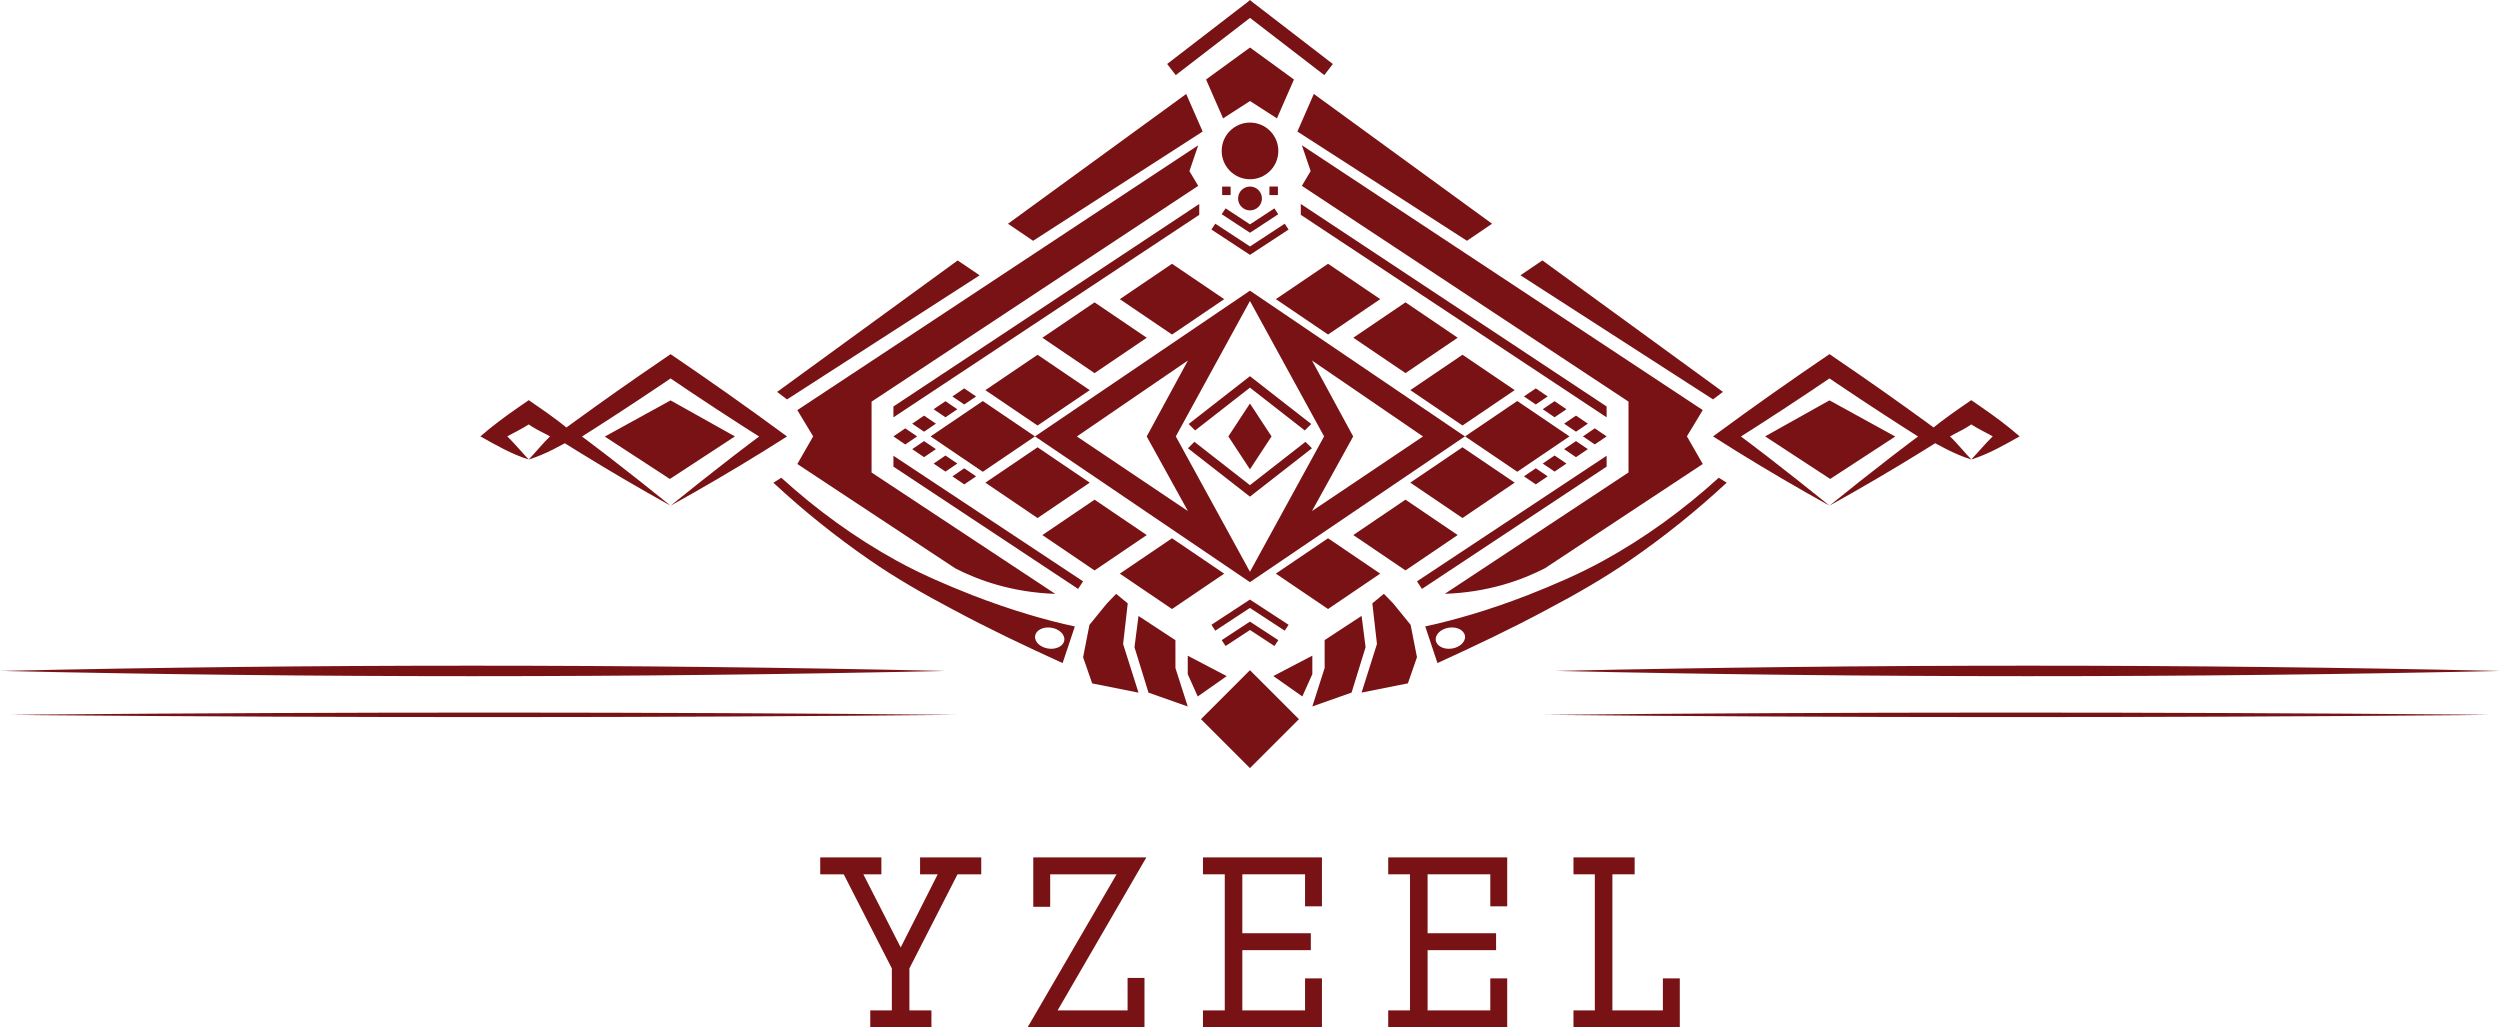 <svg xmlns="http://www.w3.org/2000/svg" id="Layer_2" data-name="Layer 2" viewBox="0 0 1488.98 611.86"><defs><style>      .cls-1 {        fill: #781214;        stroke-width: 0px;      }    </style></defs><g id="Layer_1-2" data-name="Layer 1"><path class="cls-1" d="m585.34,238.85l31.08,21.07-31.08,21.07-31.08-21.07,31.08-21.07Zm1.54-6.48l31.08,21.07,31.08-21.07-31.08-21.07-31.08,21.07Zm33.95-31.21l31.08,21.07,31.08-21.07-31.08-21.07-31.08,21.07Zm77.21-44.05l-31.08,21.07,31.08,21.07,31.08-21.07-31.08-21.07Zm-80.08,151.43l31.08-21.07-31.08-21.07-31.08,21.07,31.08,21.07Zm33.95,31.21l31.08-21.07-31.08-21.07-31.08,21.07,31.08,21.07Zm77.21,1.91l-31.08-21.07-31.08,21.07,31.08,21.07,31.08-21.07Zm-189.95-86.53l-7.06,4.79,7.06,4.79,7.06-4.79-7.06-4.79Zm11.19-7.59l-7.06,4.79,7.06,4.79,7.06-4.79-7.06-4.79Zm12.75-8.59l-7.06,4.79,7.06,4.79,7.06-4.79-7.06-4.79Zm11.18-7.62l-7.06,4.79,7.06,4.79,7.06-4.79-7.06-4.79Zm-16.86,36.17l-7.06-4.79-7.06,4.79,7.06,4.79,7.06-4.79Zm12.75,8.59l-7.06-4.79-7.06,4.79,7.06,4.79,7.06-4.79Zm11.18,7.62l-7.06-4.79-7.06,4.79,7.06,4.79,7.06-4.79Zm-49.24-12.26v6.47l109.99,72.83,2.97-4.51-112.96-74.8Zm0-29.35v6.47l182.15-120.62v-6.47l-182.15,120.62Zm-132.73,59.08c18.54-10.26,37.49-21.37,55.57-32.56,4.32-2.66,9.45-5.9,13.78-8.67-11.56-8.49-23.94-17.48-35.65-25.71-10.88-7.71-22.67-15.77-33.7-23.3-5.31,3.6-13.27,9.1-18.57,12.74-17.03,11.77-34.05,24-50.75,36.27,4.31,2.73,9.42,6.05,13.76,8.66,18.14,11.23,37,22.28,55.56,32.57h0Zm0,0c-12.26-9.9-24.51-19.6-36.87-29.15-7.13-5.49-14.28-10.91-21.51-16.23v7.75c18.14-11.4,36.34-23.29,54.11-35.26l7.64-5.17h-6.73c20.21,13.75,41.04,27.44,61.74,40.45v-7.78c-7.23,5.32-14.38,10.74-21.51,16.23-12.21,9.45-24.81,19.42-36.87,29.16h0Zm-.42-15.9l38.75-25.36-38.33-21.45-39.17,21.54,38.75,25.27Zm.42,15.9c18.54-10.26,37.49-21.37,55.57-32.56,4.32-2.66,9.45-5.9,13.78-8.67-11.56-8.49-23.94-17.48-35.65-25.71-10.88-7.71-22.67-15.77-33.7-23.3-5.31,3.6-13.27,9.1-18.57,12.74-17.03,11.77-34.05,24-50.75,36.27,4.31,2.73,9.42,6.05,13.76,8.66,18.14,11.23,37,22.28,55.56,32.57h0Zm0,0c-12.26-9.9-24.51-19.6-36.87-29.15-7.13-5.49-14.28-10.91-21.51-16.23v7.75c18.14-11.4,36.34-23.29,54.11-35.26l7.64-5.17h-6.73c20.21,13.75,41.04,27.44,61.74,40.45v-7.78c-7.23,5.32-14.38,10.74-21.51,16.23-12.21,9.45-24.81,19.42-36.87,29.16h0Zm-78.53-58.75c-1.45-1-4.47-3.08-5.94-4.09-1.45,1.01-4.49,3.09-5.93,4.09-7.89,5.44-15.64,11.18-22.88,17.48,9.2,5.17,18.9,10.71,28.81,13.77-4.19-4.39-8.45-9.59-12.78-13.77,4.33-2.47,8.61-4.39,12.77-7.12.7.46,1.36.9,1.84,1.21,3.57,2.3,7.15,3.81,10.84,5.91-4.32,4.18-8.5,9.38-12.68,13.77,9.93-3.04,19.63-8.59,28.85-13.77-7.25-6.3-15.02-12.05-22.91-17.49Zm412.1-131.3h-5.06v5.06h5.06v-5.06Zm-162.57,43.99l-107.53,78.3,5.88,4.48,114.72-73.92-13.07-8.86Zm-1.51,183.35c13.68,7.05,33.86,14.36,59.63,15.23l-109.41-72.28v-42.2l194.55-128.52-5.23-8.78,5.23-15.38-238.77,157.73,9.44,15.63-9.44,16.46,94.01,62.1Zm90.41,20.9l-10.42,12.8-3.78,19.28,5.41,15.58,27.58,5.5-9.16-28.95,2.75-24.21-6.87-5.67-5.5,5.67Zm18.79,7.49l-2.39,18.63,8.35,27.04,23.37,8.25-7.33-22.91v-16.59l-21.99-14.41Zm29.33,23.67v11l5.96,13.29,17.25-12.14-23.21-12.14Zm-67.24-17.42l-7.28,21.82c-22.09-10.07-43.97-20.43-65.33-31.91-17.02-8.99-33.89-18.59-49.73-29.57-20.14-13.91-39.29-29.28-57.21-45.95l4.73-2.95c20.97,19.09,44.05,35.87,68.9,49.53,14.5,7.97,29.7,14.44,45.1,20.49,10.98,4.26,22.19,8.13,33.46,11.49,9.03,2.69,18.15,5.09,27.36,7.06Zm-6.29,8.32c.54-3.43-2.91-6.82-7.71-7.57-4.8-.75-9.12,1.42-9.66,4.84s2.91,6.82,7.71,7.57c4.8.75,9.12-1.42,9.66-4.84Zm269.8-142.59l-31.08,21.07,31.08,21.07,31.08-21.07-31.08-21.07Zm-32.62-27.55l-31.08,21.07,31.08,21.07,31.08-21.07-31.08-21.07Zm-33.95-31.21l-31.08,21.07,31.08,21.07,31.08-21.07-31.08-21.07Zm-77.21-1.91l31.08,21.07,31.08-21.07-31.08-21.07-31.08,21.07Zm142.23,109.29l-31.08-21.07-31.08,21.07,31.08,21.07,31.08-21.07Zm-33.95,31.21l-31.08-21.07-31.08,21.07,31.08,21.07,31.08-21.07Zm-77.21,44.05l31.08-21.07-31.08-21.07-31.08,21.07,31.08,21.07Zm151.81-102.81l7.06,4.79,7.06-4.79-7.06-4.79-7.06,4.79Zm-11.19-7.59l7.06,4.79,7.06-4.79-7.06-4.79-7.06,4.79Zm-12.75-8.59l7.06,4.79,7.06-4.79-7.06-4.79-7.06,4.79Zm-11.18-7.62l7.06,4.79,7.06-4.79-7.06-4.79-7.06,4.79Zm30.99,36.17l7.06-4.79-7.06-4.79-7.06,4.79,7.06,4.79Zm-12.75,8.59l7.06-4.79-7.06-4.79-7.06,4.79,7.06,4.79Zm-11.18,7.62l7.06-4.79-7.06-4.79-7.06,4.79,7.06,4.79Zm-70.78,57.75l2.97,4.51,109.99-72.83v-6.47s-112.96,74.8-112.96,74.8Zm-69.2-224.77v6.47s182.15,120.62,182.15,120.62v-6.47s-182.15-120.62-182.15-120.62Zm314.89,179.69c18.56-10.29,37.42-21.34,55.56-32.57,4.33-2.62,9.45-5.93,13.76-8.66-16.7-12.27-33.72-24.5-50.75-36.27-5.31-3.64-13.27-9.14-18.57-12.74-11.04,7.53-22.83,15.6-33.7,23.3-11.71,8.23-24.09,17.22-35.65,25.71,4.33,2.78,9.46,6.02,13.78,8.67,18.08,11.19,37.03,22.3,55.57,32.56h0Zm0,0c-12.06-9.74-24.65-19.72-36.87-29.16-7.13-5.49-14.28-10.91-21.51-16.23v7.78c20.7-13.01,41.53-26.7,61.74-40.45h-6.73s7.64,5.17,7.64,5.17c17.77,11.97,35.97,23.86,54.11,35.26v-7.75c-7.23,5.32-14.38,10.74-21.51,16.23-12.36,9.55-24.61,19.25-36.87,29.15h0Zm39.17-41.17l-39.17-21.54-38.33,21.45,38.75,25.36,38.75-25.27Zm-39.17,41.17c18.56-10.29,37.42-21.34,55.56-32.57,4.33-2.62,9.45-5.93,13.76-8.66-16.7-12.27-33.72-24.5-50.75-36.27-5.31-3.64-13.27-9.14-18.57-12.74-11.04,7.53-22.83,15.6-33.7,23.3-11.71,8.23-24.09,17.22-35.65,25.71,4.33,2.78,9.46,6.02,13.78,8.67,18.08,11.19,37.03,22.3,55.57,32.56h0Zm0,0c-12.06-9.74-24.65-19.72-36.87-29.16-7.13-5.49-14.28-10.91-21.51-16.23v7.78c20.7-13.01,41.53-26.7,61.74-40.45h-6.73s7.64,5.17,7.64,5.17c17.77,11.97,35.97,23.86,54.11,35.26v-7.75c-7.23,5.32-14.38,10.74-21.51,16.23-12.36,9.55-24.61,19.25-36.87,29.15h0Zm55.61-41.26c9.22,5.18,18.92,10.72,28.85,13.77-4.18-4.39-8.36-9.59-12.68-13.77,3.69-2.11,7.27-3.61,10.84-5.91.48-.31,1.14-.74,1.84-1.21,4.16,2.73,8.44,4.65,12.77,7.12-4.33,4.18-8.58,9.37-12.78,13.77,9.91-3.06,19.61-8.59,28.81-13.77-7.25-6.31-14.99-12.04-22.88-17.48-1.43-1-4.48-3.08-5.93-4.09-1.47,1.01-4.49,3.09-5.94,4.09-7.89,5.43-15.66,11.19-22.91,17.49Zm-400.74-186.88c-9.32,0-16.87,7.55-16.87,16.87s7.55,16.87,16.87,16.87,16.87-7.55,16.87-16.87-7.55-16.87-16.87-16.87Zm0,38.09c-3.92,0-7.1,3.18-7.1,7.1s3.18,7.1,7.1,7.1,7.1-3.18,7.1-7.1-3.18-7.1-7.1-7.1Zm11.56,5.06h5.06s0-5.06,0-5.06h-5.06s0,5.06,0,5.06Zm2.99,7.92l-14.35,9.41-.2.14-.2-.14-14.35-9.41-2.3,3.5,16.63,10.91v-.02s.02.02.02.02l.16.11v.03s.02-.01.02-.01h.02s0-.01,0-.01l.16-.11v-.02s.02.02.02.02l16.63-10.91-2.3-3.5Zm146.52,39.87l114.72,73.92,5.88-4.48-107.53-78.3-13.07,8.86Zm-187.24-116.6l10.13,23.15,16.04-10.34,16.04,10.34,10.13-23.15-26.18-19.06-26.18,19.06Zm-117.99,85.91l14.97,10.15,100.98-65.07-9.79-22.37-106.15,77.3Zm182.17-77.3l-9.79,22.37,100.98,65.07,14.97-10.15-106.15-77.3Zm231.64,220.37l-9.44-16.46,9.44-15.63-238.77-157.73,5.23,15.38-5.23,8.78,194.55,128.52v42.2s-109.41,72.28-109.41,72.28c25.77-.87,45.95-8.18,59.63-15.23l94.01-62.1Zm-269.7,80.76l-22.93,15.03,2.3,3.5,20.63-13.54h0l20.73,13.54,2.3-3.5-23.03-15.03m79.78-3.42l-6.87,5.67,2.75,24.21-9.16,28.95,27.58-5.5,5.41-15.58-3.78-19.28-10.42-12.8-5.5-5.67Zm-35.28,27.57v16.59s-7.33,22.91-7.33,22.91l23.37-8.25,8.35-27.04-2.39-18.63-21.99,14.41Zm-30.54,21.41l17.25,12.14,5.96-13.29v-11s-23.21,12.14-23.21,12.14Zm117.81-36.62c11.27-3.35,22.48-7.23,33.46-11.49,15.4-6.05,30.6-12.53,45.1-20.49,24.84-13.66,47.93-30.43,68.9-49.53l4.73,2.95c-17.93,16.67-37.07,32.04-57.21,45.95-15.84,10.98-32.71,20.58-49.73,29.57-21.35,11.49-43.24,21.84-65.33,31.91l-7.28-21.82c9.21-1.97,18.32-4.37,27.36-7.06Zm-11.41,20.23c4.8-.75,8.25-4.14,7.71-7.57-.54-3.43-4.86-5.6-9.66-4.84-4.8.75-8.25,4.14-7.71,7.57.54,3.43,4.86,5.6,9.66,4.84Zm-70.96-348.16l-5.11,6.63-44.24-34.08h0s0,0,0,0l-44.24,34.08-5.11-6.63L743.39.96l1.1-.96,1.1.96,48.25,37.17ZM744.49.11h0s0,0,0,0h0s0,0,0,0Zm-.05,370.12l-16.79,11.03,2.3,3.5,14.35-9.41.2-.12.2.12,14.35,9.41,2.3-3.5-16.89-11.03m0,28.93l-29.17,29.17,29.17,29.15,29.17-29.15-29.17-29.17Zm0-175.11l-36.5,28.48,3.84,3.84,32.66-25.49,32.66,25.49,3.84-3.84-36.5-28.48Zm128.02,35.87l-128.02,86.8-128.02-86.8,128.02-86.8,128.02,86.8Zm-164.95,44.48l-24.56-44.45,24.56-45.25-66.15,45.25,66.15,44.45Zm36.93,36.14l44.16-80.62-44.16-80.66-44.16,80.66,44.16,80.62Zm36.93-36.14l66.15-44.45-66.15-45.25,24.56,45.25-24.56,44.45Zm-36.93-8.61l36.92-28.81-3.84-3.84-33.08,25.82-33.08-25.82-3.84,3.84,36.92,28.81h0s0,0,0,0Zm0-55.47l-12.86,19.6,12.86,19.6,12.86-19.6-12.86-19.6Zm20.73-107.1l-20.49,13.43-.2.13-.2-.13-20.49-13.43-2.3,3.5,22.48,14.74.5.35.43-.31,22.55-14.78-2.3-3.5Zm-202.4,266.38c-186.74-4.15-376.03-4.18-562.77,0,186.74,4.18,376.04,4.15,562.77,0h0Zm6.57,26.15c-180.04-1.79-365.13-1.73-545.19-.2l-17.59.2s17.59.2,17.59.2c180.05,1.53,365.15,1.59,545.19-.2h0Zm356.87-26.15c186.73,4.15,376.03,4.18,562.77,0-186.74-4.18-376.04-4.15-562.77,0h0Zm-6.57,26.15c180.03,1.79,365.13,1.73,545.19.2,0,0,17.59-.2,17.59-.2l-17.59-.2c-180.06-1.53-365.15-1.59-545.19.2h0Z"></path><g><polygon class="cls-1" points="547.99 520.73 558.5 520.73 536.45 564.29 514.2 520.73 524.94 520.73 524.94 510.66 488.52 510.66 488.52 520.73 502.52 520.73 531.17 576.76 531.17 601.79 518.32 601.79 518.32 611.86 554.75 611.86 554.75 601.79 541.63 601.79 541.63 576.76 570.29 520.73 584.42 520.73 584.42 510.66 547.99 510.66 547.99 520.73"></polygon><polygon class="cls-1" points="615.41 510.66 615.41 540.07 625.48 540.07 625.48 520.73 665.02 520.73 612.04 611.86 681.64 611.86 681.64 582.45 671.58 582.45 671.58 601.79 629.9 601.79 682.76 510.66 615.41 510.66"></polygon><polygon class="cls-1" points="716.48 520.73 729.46 520.73 729.46 601.79 716.48 601.79 716.48 611.86 787.34 611.86 787.34 582.72 777.28 582.72 777.28 601.79 739.92 601.79 739.92 565.9 780.72 565.9 780.72 555.83 739.92 555.83 739.92 520.73 777.28 520.73 777.28 539.8 787.34 539.8 787.34 510.66 716.48 510.66 716.48 520.73"></polygon><polygon class="cls-1" points="826.81 520.73 839.79 520.73 839.79 601.79 826.81 601.79 826.81 611.86 897.68 611.86 897.68 582.72 887.61 582.72 887.61 601.79 850.26 601.79 850.26 565.9 891.06 565.9 891.06 555.83 850.26 555.83 850.26 520.73 887.61 520.73 887.61 539.8 897.68 539.8 897.68 510.66 826.81 510.66 826.81 520.73"></polygon><polygon class="cls-1" points="990.4 582.72 990.4 601.79 960.33 601.79 960.33 520.73 973.58 520.73 973.58 510.66 937.15 510.66 937.15 520.73 949.87 520.73 949.87 601.79 937.15 601.79 937.15 611.86 1000.47 611.86 1000.47 582.72 990.4 582.72"></polygon></g></g></svg>